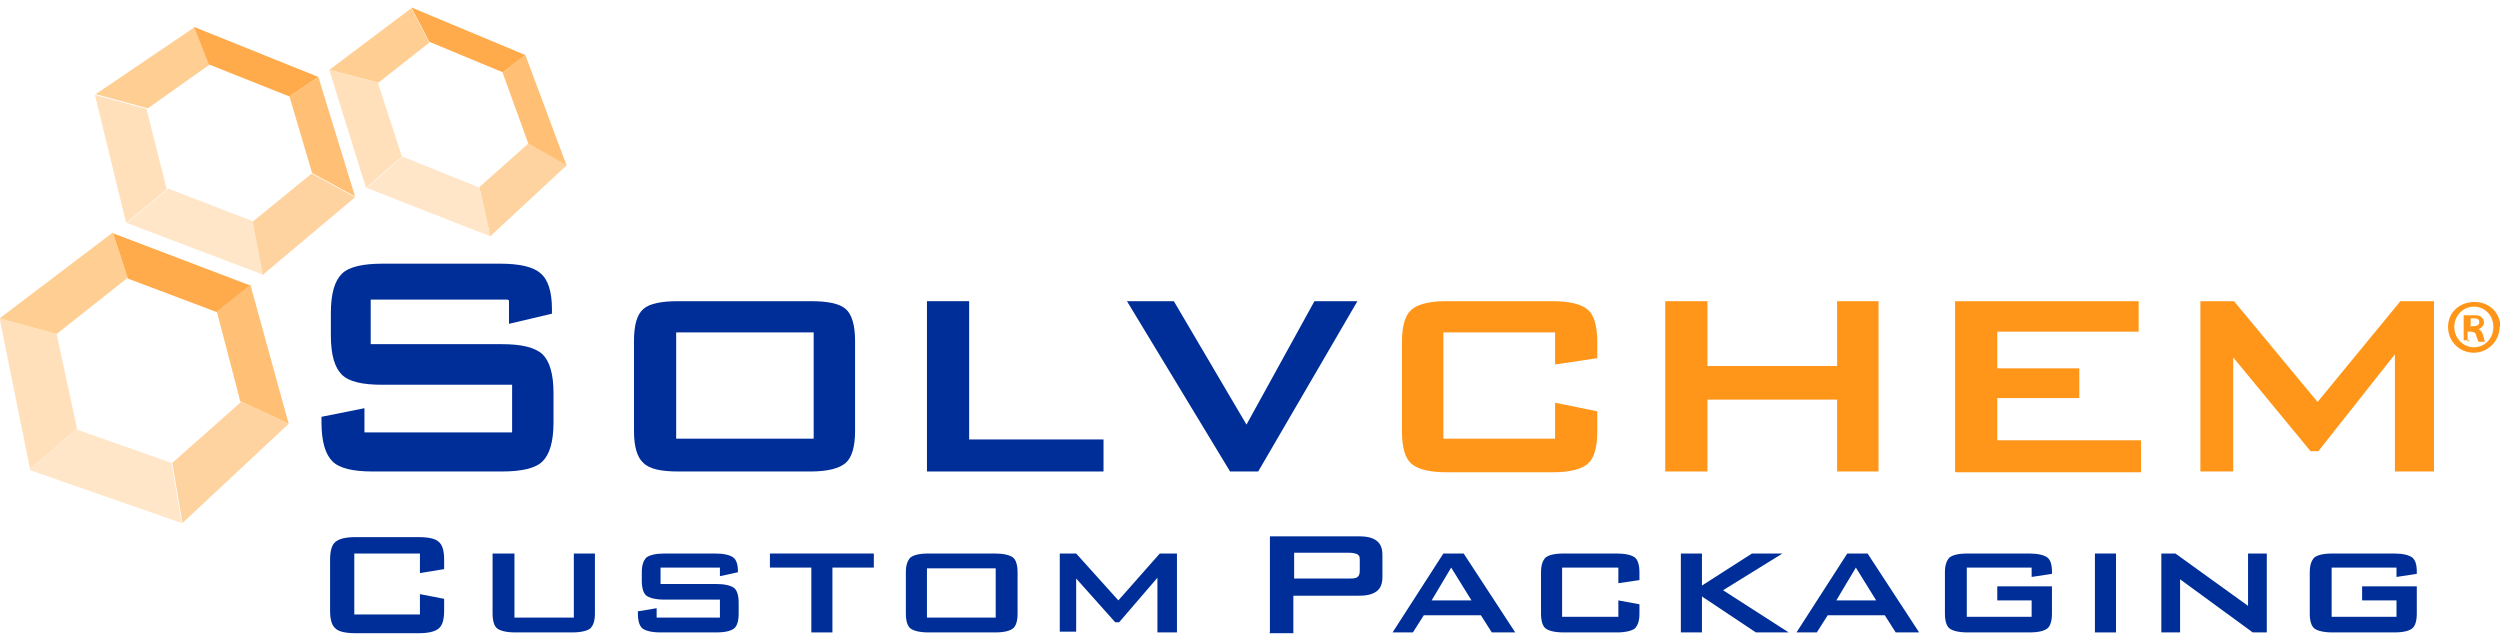 <?xml version="1.0" encoding="UTF-8"?><svg id="Layer_1" xmlns="http://www.w3.org/2000/svg" viewBox="0 0 320 82"><path d="M53.75,70.85h-8.4v7.8h8.4v-2.6l3.1.6v1.5c0,1.1-.2,1.9-.7,2.3s-1.3.6-2.6.6h-8c-1.3,0-2.2-.2-2.6-.6-.5-.4-.7-1.2-.7-2.3v-6.5c0-1.1.2-1.9.7-2.3s1.3-.6,2.6-.6h8c1.3,0,2.2.2,2.6.6.5.4.7,1.2.7,2.3v1.2l-3.1.5v-2.5Z" style="fill:#002e98;"/><path d="M65.85,70.85v8.2h7.6v-8.2h2.7v7.7c0,.9-.2,1.5-.6,1.9-.4.3-1.2.5-2.3.5h-7.3c-1.1,0-1.9-.2-2.3-.5s-.6-1-.6-1.9v-7.7h2.8Z" style="fill:#002e98;"/><path d="M92.05,72.65h-7.5v2.1h7.1c1.1,0,1.9.2,2.3.5s.6,1,.6,1.9v1.4c0,.9-.2,1.6-.6,1.9s-1.1.5-2.3.5h-7.1c-1.1,0-1.9-.2-2.3-.5s-.6-1-.6-1.9v-.3l2.4-.4v1.2h8.1v-2.3h-7.1c-1.1,0-1.9-.2-2.3-.5s-.6-1-.6-1.9v-1.1c0-.9.2-1.5.6-1.9.4-.3,1.2-.5,2.3-.5h6.5c1.1,0,1.9.2,2.3.5s.6.9.6,1.7v.2l-2.3.5v-1.1h-.1Z" style="fill:#002e98;"/><path d="M106.55,72.65v8.3h-2.7v-8.3h-5.3v-1.8h13.3v1.8h-5.3Z" style="fill:#002e98;"/><path d="M118.65,79.05h8.8v-6.3h-8.8v6.3ZM115.95,73.25c0-.9.2-1.5.6-1.9.4-.3,1.1-.5,2.3-.5h8.5c1.1,0,1.9.2,2.3.5s.6,1,.6,1.9v5.3c0,.9-.2,1.6-.6,1.9s-1.1.5-2.3.5h-8.5c-1.1,0-1.9-.2-2.3-.5s-.6-1-.6-1.9v-5.3Z" style="fill:#002e98;"/><path d="M135.65,80.95v-10.1h2.1l5.4,6,5.3-6h2.2v10.1h-2.5v-7l-4.9,5.7h-.5l-5-5.6v6.8h-2.1v.1Z" style="fill:#002e98;"/><path d="M172.65,70.75h-7v3.3h7c.5,0,.9,0,1.1-.2.2-.1.3-.4.3-.8v-1.3c0-.4,0-.6-.3-.8-.2-.1-.6-.2-1.1-.2ZM162.55,80.95v-12.3h11.4c1.1,0,1.8.2,2.3.6s.7,1,.7,1.8v2.8c0,.8-.2,1.4-.7,1.8s-1.2.6-2.3.6h-8.4v4.8h-3.1l.1-.1Z" style="fill:#002e98;"/><path d="M183.35,76.85h5l-2.6-4.2-2.5,4.2h.1ZM178.25,80.95l6.5-10.1h2.6l6.6,10.1h-3l-1.4-2.2h-7.3l-1.4,2.2h-2.7.1Z" style="fill:#002e98;"/><path d="M207.15,72.65h-7.2v6.3h7.2v-2.1l2.7.5v1.2c0,.9-.2,1.5-.6,1.9-.4.3-1.2.5-2.3.5h-6.8c-1.1,0-1.9-.2-2.3-.5-.4-.3-.6-1-.6-1.9v-5.3c0-.9.2-1.5.6-1.9.4-.3,1.1-.5,2.3-.5h6.8c1.1,0,1.9.2,2.3.5.4.3.6,1,.6,1.9v1l-2.7.4v-2Z" style="fill:#002e98;"/><path d="M215.15,80.95v-10.1h2.7v4.1l6.4-4.1h3.9l-7.6,4.7,8.4,5.4h-4.2l-6.9-4.6v4.6h-2.7Z" style="fill:#002e98;"/><path d="M235.15,76.85h5l-2.6-4.2-2.5,4.2h.1ZM229.95,80.95l6.5-10.1h2.6l6.6,10.1h-3l-1.4-2.2h-7.3l-1.4,2.2h-2.7.1Z" style="fill:#002e98;"/><path d="M260.05,72.65h-8.3v6.3h8.3v-2.1h-4.4v-1.8h7v3.5c0,.9-.2,1.6-.6,1.9-.4.3-1.1.5-2.3.5h-7.9c-1.1,0-1.9-.2-2.3-.5-.4-.3-.6-1-.6-1.9v-5.3c0-.9.2-1.5.6-1.9.4-.3,1.1-.5,2.3-.5h7.9c1.1,0,1.9.2,2.3.5.4.3.6.9.6,1.8v.3l-2.6.4v-1.2Z" style="fill:#002e98;"/><path d="M268.15,70.85h2.7v10.1h-2.7v-10.1Z" style="fill:#002e98;"/><path d="M276.65,80.95v-10.1h1.8l9.3,6.7v-6.7h2.4v10.1h-1.8l-9.3-6.8v6.8h-2.4Z" style="fill:#002e98;"/><path d="M306.75,72.65h-8.3v6.3h8.3v-2.1h-4.4v-1.8h7v3.5c0,.9-.2,1.6-.6,1.9-.4.3-1.1.5-2.3.5h-7.9c-1.1,0-1.9-.2-2.3-.5-.4-.3-.6-1-.6-1.9v-5.3c0-.9.2-1.5.6-1.9.4-.3,1.1-.5,2.3-.5h7.9c1.1,0,1.9.2,2.3.5.4.3.6.9.6,1.8v.3l-2.6.4v-1.2Z" style="fill:#002e98;"/><path d="M64.95,38.35h-17.5v5.7h16.7c2.6,0,4.3.4,5.3,1.3.9.9,1.4,2.5,1.4,5v3.7c0,2.5-.5,4.1-1.4,5s-2.7,1.3-5.2,1.3h-16.5c-2.6,0-4.3-.4-5.2-1.3-.9-.9-1.4-2.5-1.4-5v-.7l5.5-1.1v3.1h18.9v-6.1h-16.6c-2.6,0-4.3-.4-5.2-1.3-.9-.9-1.4-2.5-1.4-5v-2.9c0-2.5.5-4.1,1.4-5s2.7-1.3,5.2-1.3h15.1c2.4,0,4.2.4,5.1,1.2,1,.8,1.5,2.4,1.5,4.6v.6l-5.5,1.3v-3l-.2-.1Z" style="fill:#002e98;"/><path d="M86.55,56.15h17.6v-13.6h-17.6v13.6ZM81.15,43.65c0-2.1.4-3.4,1.2-4.1.8-.7,2.3-1,4.5-1h16.9c2.2,0,3.7.3,4.5,1s1.2,2.1,1.2,4.1v11.5c0,2-.4,3.4-1.2,4.1-.8.7-2.3,1.1-4.5,1.1h-16.9c-2.2,0-3.7-.3-4.5-1.1-.8-.7-1.2-2.1-1.2-4.1v-11.5Z" style="fill:#002e98;"/><path d="M118.65,60.35v-21.8h5.4v17.7h17.2v4.1h-22.6Z" style="fill:#002e98;"/><path d="M157.45,60.35l-13.2-21.8h6l9.3,15.8,8.7-15.8h5.5l-12.7,21.8h-3.7.1Z" style="fill:#002e98;"/><path d="M199.05,42.55h-14.3v13.6h14.3v-4.6l5.4,1.1v2.6c0,2-.4,3.4-1.2,4.1-.8.7-2.3,1.1-4.5,1.1h-13.6c-2.2,0-3.7-.4-4.5-1.1-.8-.7-1.2-2.1-1.2-4.1v-11.5c0-2,.4-3.4,1.2-4.1.8-.7,2.3-1.1,4.5-1.1h13.6c2.2,0,3.7.4,4.5,1.1.8.7,1.2,2.1,1.2,4.1v2.1l-5.4.8v-4.1Z" style="fill:#ff9619;"/><path d="M213.15,60.35v-21.8h5.4v8.3h16.6v-8.3h5.3v21.8h-5.3v-9.2h-16.6v9.2h-5.4Z" style="fill:#ff9619;"/><path d="M250.25,60.35v-21.8h23.5v3.9h-18.1v4.7h10.5v3.8h-10.5v5.4h18.4v4.1h-23.7l-.1-.1Z" style="fill:#ff9619;"/><path d="M281.65,60.35v-21.8h4.3l10.7,12.9,10.6-12.9h4.3v21.8h-5v-15l-9.8,12.4h-1l-9.9-12v14.6h-4.3.1Z" style="fill:#ff9619;"/><path d="M64.35,9.25l2.9-2.2,5.3,14.2-4.9-2.8-3.3-9.1v-.1Z" style="fill:#ffbf75;"/><path d="M18.85,13.85l-6.6-1.8L24.95,3.45l1.9,4.8-7.9,5.6h-.1Z" style="fill:#ffce93;"/><path d="M54.95,5.35l-2.3-4.4,14.6,6.1-2.9,2.2-9.4-3.9h0Z" style="fill:#ffaa4b;"/><path d="M48.35,10.55l-6.2-1.6,10.5-7.9,2.3,4.4-6.6,5.2v-.1Z" style="fill:#ffce93;"/><path d="M67.65,18.35l4.9,2.8-9.8,9.1-1.4-6.3,6.3-5.6Z" style="fill:#ffd3a0;"/><path d="M61.35,23.95l1.4,6.3-15.8-6.2,4.6-4,9.9,4-.1-.1Z" style="fill:#ffe6c8;"/><path d="M51.45,20.05l-4.6,4-4.7-15.1,6.2,1.6,3.1,9.5Z" style="fill:#ffe0ba;"/><path d="M26.75,8.25l-1.9-4.8,15.9,6.4-3.7,2.5s-10.3-4.1-10.3-4.1Z" style="fill:#ffaa4b;"/><path d="M37.05,12.35l3.7-2.5,4.7,15.3-5.5-3-2.9-9.8h0Z" style="fill:#ffbf75;"/><path d="M39.95,22.25l5.5,3-11.9,10-1.3-6.8,7.6-6.2h.1Z" style="fill:#ffd3a0;"/><path d="M21.45,24.15l-5.3,4.4-4-16.4,6.6,1.8,2.6,10.3.1-.1Z" style="fill:#ffe0ba;"/><path d="M32.35,28.35l1.3,6.8-17.4-6.6,5.3-4.4,10.9,4.2h-.1Z" style="fill:#ffe6c8;"/><path d="M9.85,54.85l-6,5.2L-.05,40.75l7.3,2,2.6,12.1Z" style="fill:#ffe0ba;"/><path d="M16.35,35.65l-1.9-5.8,17.6,6.7-4.3,3.4-11.4-4.3h0Z" style="fill:#ffaa4b;"/><path d="M27.75,39.85l4.3-3.4,4.9,17.8-6.2-2.9-3-11.5h0Z" style="fill:#ffbf75;"/><path d="M7.25,42.75L-.05,40.75l14.5-11,1.9,5.8-9.1,7.2Z" style="fill:#ffce93;"/><path d="M30.75,51.35l6.2,2.9-13.6,12.7-1.3-7.7,8.8-7.8-.1-.1Z" style="fill:#ffd3a0;"/><path d="M21.95,59.25l1.3,7.7-19.5-6.8,6-5.2,12.2,4.3Z" style="fill:#ffe6c8;"/><path d="M316.15,41.75h.4c.4,0,.8-.1.8-.5s-.2-.5-.7-.5-.3,0-.4,0v.9l-.1.1ZM316.15,43.55h-.8v-3.2h1.2c.5,0,.9,0,1.1.3.2.1.3.4.3.7s-.3.6-.7.8h0c.3.1.5.4.6.8.1.5.2.7.2.8h-.8c0-.1-.2-.4-.3-.8,0-.3-.3-.5-.7-.5h-.4v1.3l.3-.2ZM314.15,41.85c0,1.4,1.1,2.6,2.5,2.6s2.5-1.1,2.5-2.6-1.1-2.6-2.5-2.6-2.5,1.2-2.5,2.6ZM319.95,41.85c0,1.8-1.5,3.3-3.3,3.3s-3.3-1.4-3.3-3.3,1.5-3.2,3.4-3.2,3.3,1.4,3.3,3.2h-.1Z" style="fill:#ff9619;"/></svg>